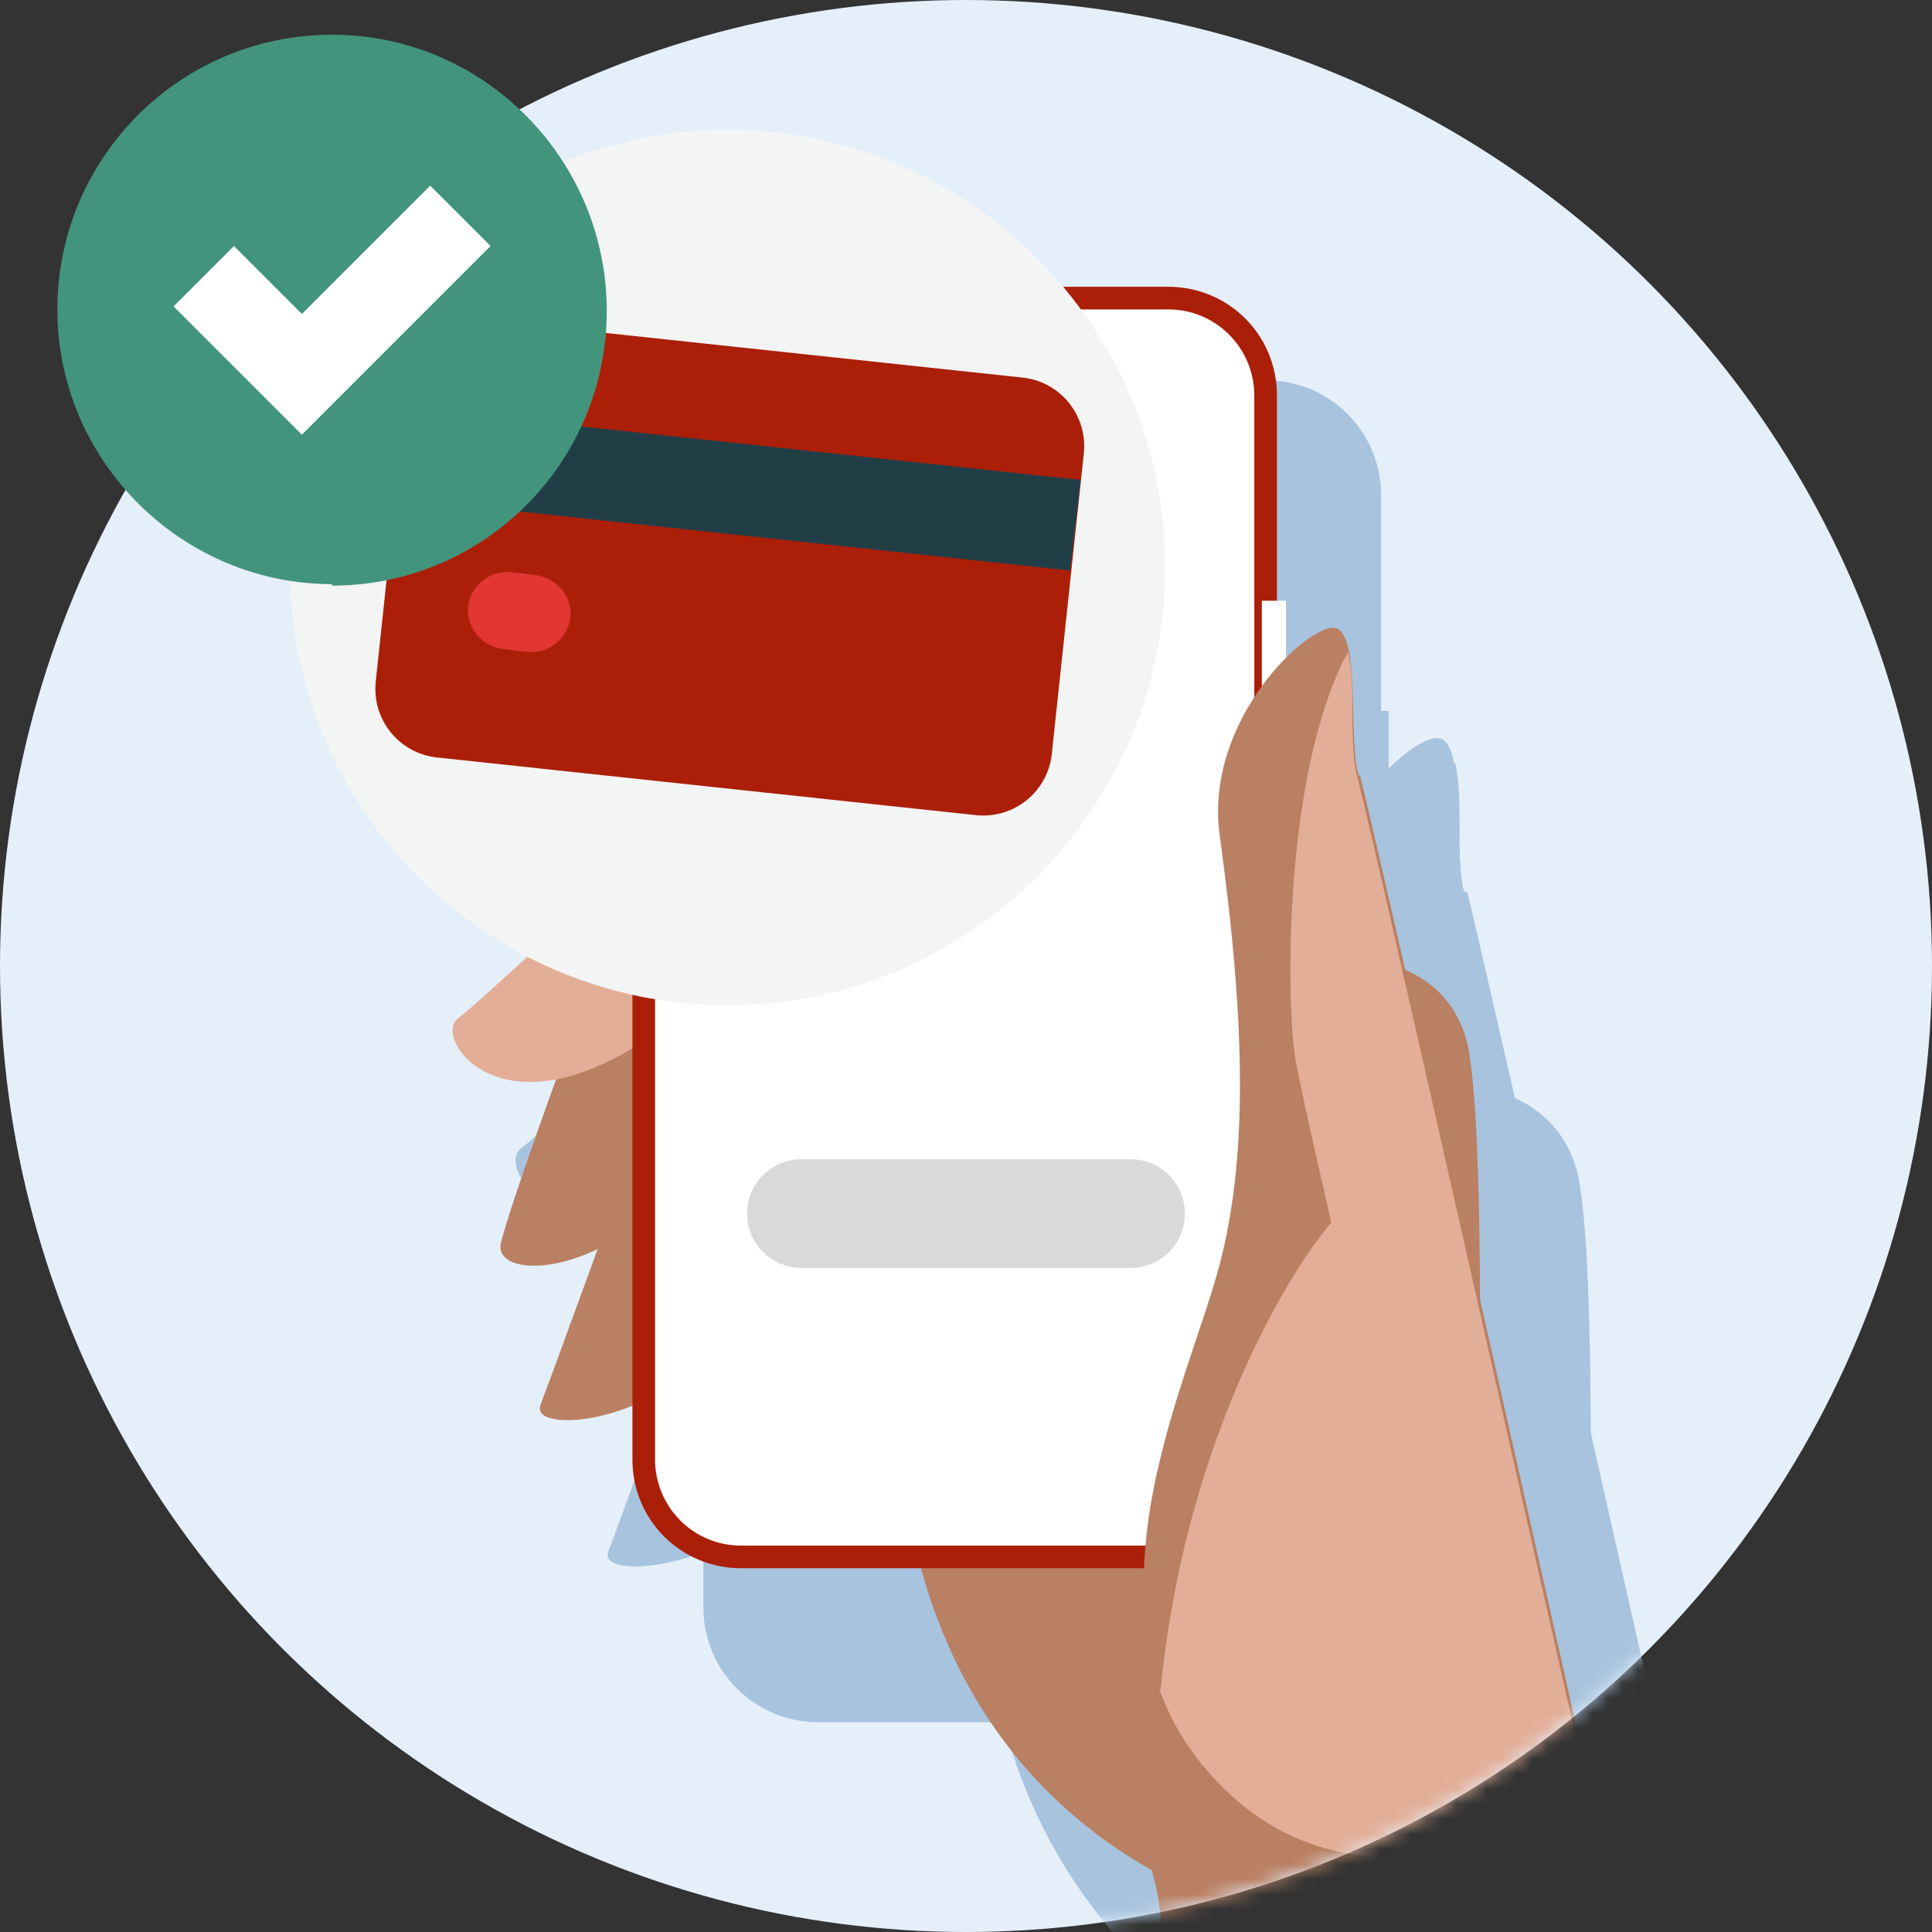 <?xml version="1.0" encoding="UTF-8"?>
<svg id="Layer_1" xmlns="http://www.w3.org/2000/svg" width="4.5cm" height="4.5cm" version="1.1" xmlns:xlink="http://www.w3.org/1999/xlink" viewBox="0 0 128 128">
  <rect x="0" y="0" width="128" height="128" fill="#333333" stroke="none"/>
  <!-- Generator: Adobe Illustrator 29.6.1, SVG Export Plug-In . SVG Version: 2.1.1 Build 9)  -->
  <defs>
    <style>
      .st0 {
        fill: #e13632;
      }

      .st1, .st2 {
        fill: #e3ae97;
      }

      .st3 {
        fill: #213e47;
      }

      .st4, .st5 {
        fill: #fff;
      }

      .st6 {
        mask: url(#mask);
      }

      .st7, .st5, .st2 {
        fill-rule: evenodd;
      }

      .st7, .st8 {
        fill: #a8c3dd;
      }

      .st9 {
        fill: #f3f4f4;
      }

      .st10 {
        fill: #e4effa;
      }

      .st11 {
        fill: #b98063;
      }

      .st12 {
        fill: #42947c;
      }

      .st13 {
        fill: #ab1f08;
      }

      .st14 {
        fill: #d9d9d9;
      }
    </style>
    <mask id="mask" x="0" y="0" width="128" height="142" maskUnits="userSpaceOnUse">
      <g id="mask-2">
        <circle id="path-1" class="st4" cx="64" cy="64" r="64"/>
      </g>
    </mask>
  </defs>
  <g id="x72_Engineering_mobile">
    <circle id="Oval" class="st10" cx="64" cy="64" r="64"/>
    <g id="Clipped">
      <g class="st6">
        <g id="Group">
          <g>
            <path id="Path" class="st8" d="M114.6,137.4c-.6-6.3-3.5-13.5-3.5-13.5l-9.5-18.6h-36.4s-.5,19.8,17.3,29.8c0,0,1,2.8.7,6.9h31.6c0-1.6-.1-3.1-.2-4.6Z"/>
            <path id="Path1" data-name="Path" class="st8" d="M97.5,72s5.3.2,6.9,5.3c1.6,5.2.8,35,.8,35l-7.7-40.3h0Z"/>
            <path id="Path2" data-name="Path" class="st8" d="M45.3,89.1s-4.2,11.6-5,13.7,9.4,1,11.8-4.9c1.4-3.4,2.6-11.9,0-13.4-1.4-.8-6.9,4.6-6.9,4.6h0Z"/>
            <path id="Path3" data-name="Path" class="st8" d="M42.1,78.3s-3.8,10.3-4.5,13.2c-.7,2.8,7.9,2.5,13.1-5.2,5.1-7.7,2.2-14.6,2.2-14.6l-10.8,6.6h0Z"/>
            <path id="Path4" data-name="Path" class="st8" d="M52.7,37.5s-10.3-3.8-11.6-4.3c-1.2-.5-3.6,10.9,11.6,15.2,15.2,4.3,0-10.9,0-10.9Z"/>
            <path id="Path5" data-name="Path" class="st8" d="M52.4,66.8s-6.8-.3-9.2,1.6c-2.4,1.9-6.9,6.3-8.7,7.7-1.8,1.4,3.6,9.4,15.6-.4,12-9.8,2.2-8.9,2.2-8.9Z"/>
            <path id="Path6" data-name="Path" class="st8" d="M54,26.3c-3.3,0-6.2,3.4-6.2,6.6v73.6c0,3.3,3.2,6.6,6.5,6.6h29.5c3.3,0,6.6-3.2,6.6-6.5V32.8c0-3.3-3-6.6-6.2-6.6h-30Z"/>
            <path id="Shape" class="st8" d="M83.9,114.1h-29.7c-4.2,0-7.6-3.4-7.6-7.6V32.8c0-4.2,3.4-7.6,7.6-7.6h29.7c4.2,0,7.6,3.4,7.6,7.6v73.8c0,4.2-3.4,7.6-7.6,7.6ZM54.2,26.9c-3.3,0-5.9,2.7-5.9,5.9v73.8c0,3.3,2.7,5.9,5.9,5.9h29.7c3.3,0,5.9-2.7,5.9-5.9V32.8c0-3.3-2.7-5.9-5.9-5.9h-29.7Z"/>
            <polygon id="Path7" data-name="Path" class="st8" points="47.8 42.3 46 42.3 46 45.9 47.8 45.9 47.8 42.3"/>
            <polygon id="Path8" data-name="Path" class="st8" points="92 47.1 90.3 47.1 90.3 54.3 92 54.3 92 47.1"/>
            <polygon id="Path9" data-name="Path" class="st8" points="47.8 47.7 46 47.7 46 52.9 47.8 52.9 47.8 47.7"/>
            <polygon id="Path10" data-name="Path" class="st8" points="47.8 54.6 46 54.6 46 59.8 47.8 59.8 47.8 54.6"/>
            <path id="Path11" data-name="Path" class="st8" d="M83.9,91.1h-27.9c-2,0-3.7-1.9-3.7-4.2s1.7-4.2,3.7-4.2h27.9c2,0,3.7,1.9,3.7,4.2s-1.7,4.2-3.7,4.2Z"/>
            <path id="Path12" data-name="Path" class="st8" d="M97,59.1c-.7-2.4.2-10-1.7-10.2-1.9-.2-9,6.4-7.9,14.3,1.9,13.6,1.9,22.6,0,29.8-2.3,8.7-10.6,24.7,0,35.9,10.6,11.2,25.9,1.1,25.9,1.1,0,0-15.4-68.5-16.1-70.9Z"/>
            <path id="Path13" data-name="Path" class="st7" d="M83.2,122.5c.8,2.3,2.1,4.4,4,6.4,10.6,11.2,25.9,1.1,25.9,1.1,0,0-15.4-68.5-16.1-70.9-.3-.9-.3-2.4-.3-4.1,0-1.6,0-3.3-.3-4.5-4.6,8.6-4.3,25.3-3.6,28.7.6,3.1,1.9,8.6,2.4,10.9-3.5,4.2-10.2,16.1-11.9,32.4Z"/>
            <circle id="Oval2" data-name="Oval" class="st8" cx="69.4" cy="60.7" r="16.3"/>
            <path id="Path14" data-name="Path" class="st11" d="M106.8,126.1c-.6-6-3.3-12.9-3.3-12.9l-9-17.8h-34.7s-.5,18.9,16.5,28.5c0,0,.9,2.7.7,6.6h30.2c0-1.5,0-3-.2-4.4Z"/>
            <path id="Path15" data-name="Path" class="st11" d="M90.5,63.6s5.1.2,6.6,5.1c1.5,4.9.8,33.4.8,33.4l-7.4-38.5h0Z"/>
            <path id="Path16" data-name="Path" class="st11" d="M40.6,80s-4,11-4.8,13.1c-.7,2.1,9,1,11.3-4.7,1.3-3.2,2.5-11.4,0-12.8-1.3-.8-6.6,4.4-6.6,4.4h0Z"/>
            <path id="Path17" data-name="Path" class="st11" d="M37.5,69.7s-3.6,9.8-4.3,12.6c-.7,2.7,7.6,2.4,12.5-5,4.9-7.4,2.1-13.9,2.1-13.9l-10.3,6.3h0Z"/>
            <path id="Path18" data-name="Path" class="st1" d="M47.6,30.7s-9.9-3.6-11-4.1c-1.2-.5-3.5,10.4,11,14.5,14.5,4.1,0-10.4,0-10.4Z"/>
            <path id="Path19" data-name="Path" class="st1" d="M47.4,58.7s-6.5-.3-8.8,1.5c-2.3,1.8-6.6,6-8.3,7.3-1.7,1.4,3.5,8.9,14.9-.4,11.5-9.3,2.1-8.5,2.1-8.5Z"/>
            <path id="Path20" data-name="Path" class="st4" d="M48.9,20c-3.1,0-5.9,3.2-5.9,6.3v70.3c0,3.1,3.1,6.3,6.2,6.3h28.2c3.1,0,6.3-3.1,6.3-6.2V26.3c0-3.1-2.8-6.3-5.9-6.3h-28.7Z"/>
            <path id="Shape1" data-name="Shape" class="st13" d="M77.4,103.9h-28.3c-4,0-7.2-3.2-7.2-7.2V26.2c0-4,3.2-7.2,7.2-7.2h28.3c4,0,7.2,3.2,7.2,7.2v70.5c0,4-3.2,7.2-7.2,7.2ZM49.1,20.5c-3.1,0-5.7,2.5-5.7,5.7v70.5c0,3.1,2.5,5.7,5.7,5.7h28.3c3.1,0,5.7-2.5,5.7-5.7V26.2c0-3.1-2.5-5.7-5.7-5.7h-28.3Z"/>
            <polygon id="Path21" data-name="Path" class="st4" points="43 35.3 41.3 35.3 41.3 38.7 43 38.7 43 35.3"/>
            <polygon id="Path22" data-name="Path" class="st4" points="85.2 39.8 83.6 39.8 83.6 46.8 85.2 46.8 85.2 39.8"/>
            <polygon id="Path23" data-name="Path" class="st4" points="43 40.4 41.3 40.4 41.3 45.4 43 45.4 43 40.4"/>
            <polygon id="Path24" data-name="Path" class="st4" points="43 47.1 41.3 47.1 41.3 52 43 52 43 47.1"/>
            <path id="Rectangle" class="st14" d="M53.1,76.8h21.8c2,0,3.6,1.6,3.6,3.6h0c0,2-1.6,3.6-3.6,3.6h-21.8c-2,0-3.6-1.6-3.6-3.6h0c0-2,1.6-3.6,3.6-3.6Z"/>
            <path id="Path25" data-name="Path" class="st11" d="M90,51.3c-.7-2.3.2-9.5-1.6-9.7-1.8-.2-8.6,6.1-7.6,13.7,1.8,13,1.8,21.6,0,28.5-2.2,8.3-10.1,23.5,0,34.2,10.1,10.7,24.7,1.1,24.7,1.1,0,0-14.7-65.4-15.4-67.7Z"/>
            <path id="Path26" data-name="Path" class="st2" d="M76.8,111.9c.8,2.2,2,4.2,3.8,6.1,10.1,10.7,24.7,1.1,24.7,1.1,0,0-14.7-65.4-15.4-67.7-.2-.8-.3-2.3-.3-3.9,0-1.6,0-3.2-.3-4.3-4.4,8.2-4.1,24.1-3.4,27.4.6,3,1.8,8.2,2.3,10.4-3.4,4-9.8,15.4-11.3,30.9Z"/>
          </g>
        </g>
      </g>
    </g>
    <path id="Path27" data-name="Path" class="st9" d="M48.2,66.6c16,0,29-13,29-29s-13-29-29-29-29,13-29,29,13,29,29,29Z"/>
  </g>
  <g>
    <path id="Path28" data-name="Path" class="st13" d="M67.6,25l-35.5-3.8c-2.6-.3-4.9,1.6-5.1,4.2l-2.1,19.7c-.3,2.6,1.6,4.9,4.2,5.1l35.5,3.8c2.6.3,4.9-1.6,5.1-4.2l2.1-19.7c.3-2.6-1.6-4.9-4.2-5.1Z"/>
    <polygon id="Path29" data-name="Path" class="st3" points="71.6 31.8 26.8 27 26.1 33 70.9 37.8 71.6 31.8"/>
    <path id="Path30" data-name="Path" class="st0" d="M35.5,38.1l-1.7-.2c-1.4-.1-2.6.9-2.8,2.3-.1,1.4.9,2.6,2.3,2.8l1.7.2c1.4.1,2.6-.9,2.8-2.3.1-1.4-.9-2.6-2.3-2.8Z"/>
  </g>
  <g>
    <path id="Path31" data-name="Path" class="st12" d="M22,38.8c10.1,0,18.2-8.2,18.2-18.2S32.1,2.3,22,2.3,3.8,10.5,3.8,20.5s8.2,18.2,18.2,18.2Z"/>
    <polygon id="Path32" data-name="Path" class="st5" points="24 24.8 24 24.8 20 28.8 11.5 20.3 15.5 16.3 20 20.8 28.5 12.3 32.5 16.3 24 24.8"/>
  </g>
</svg>